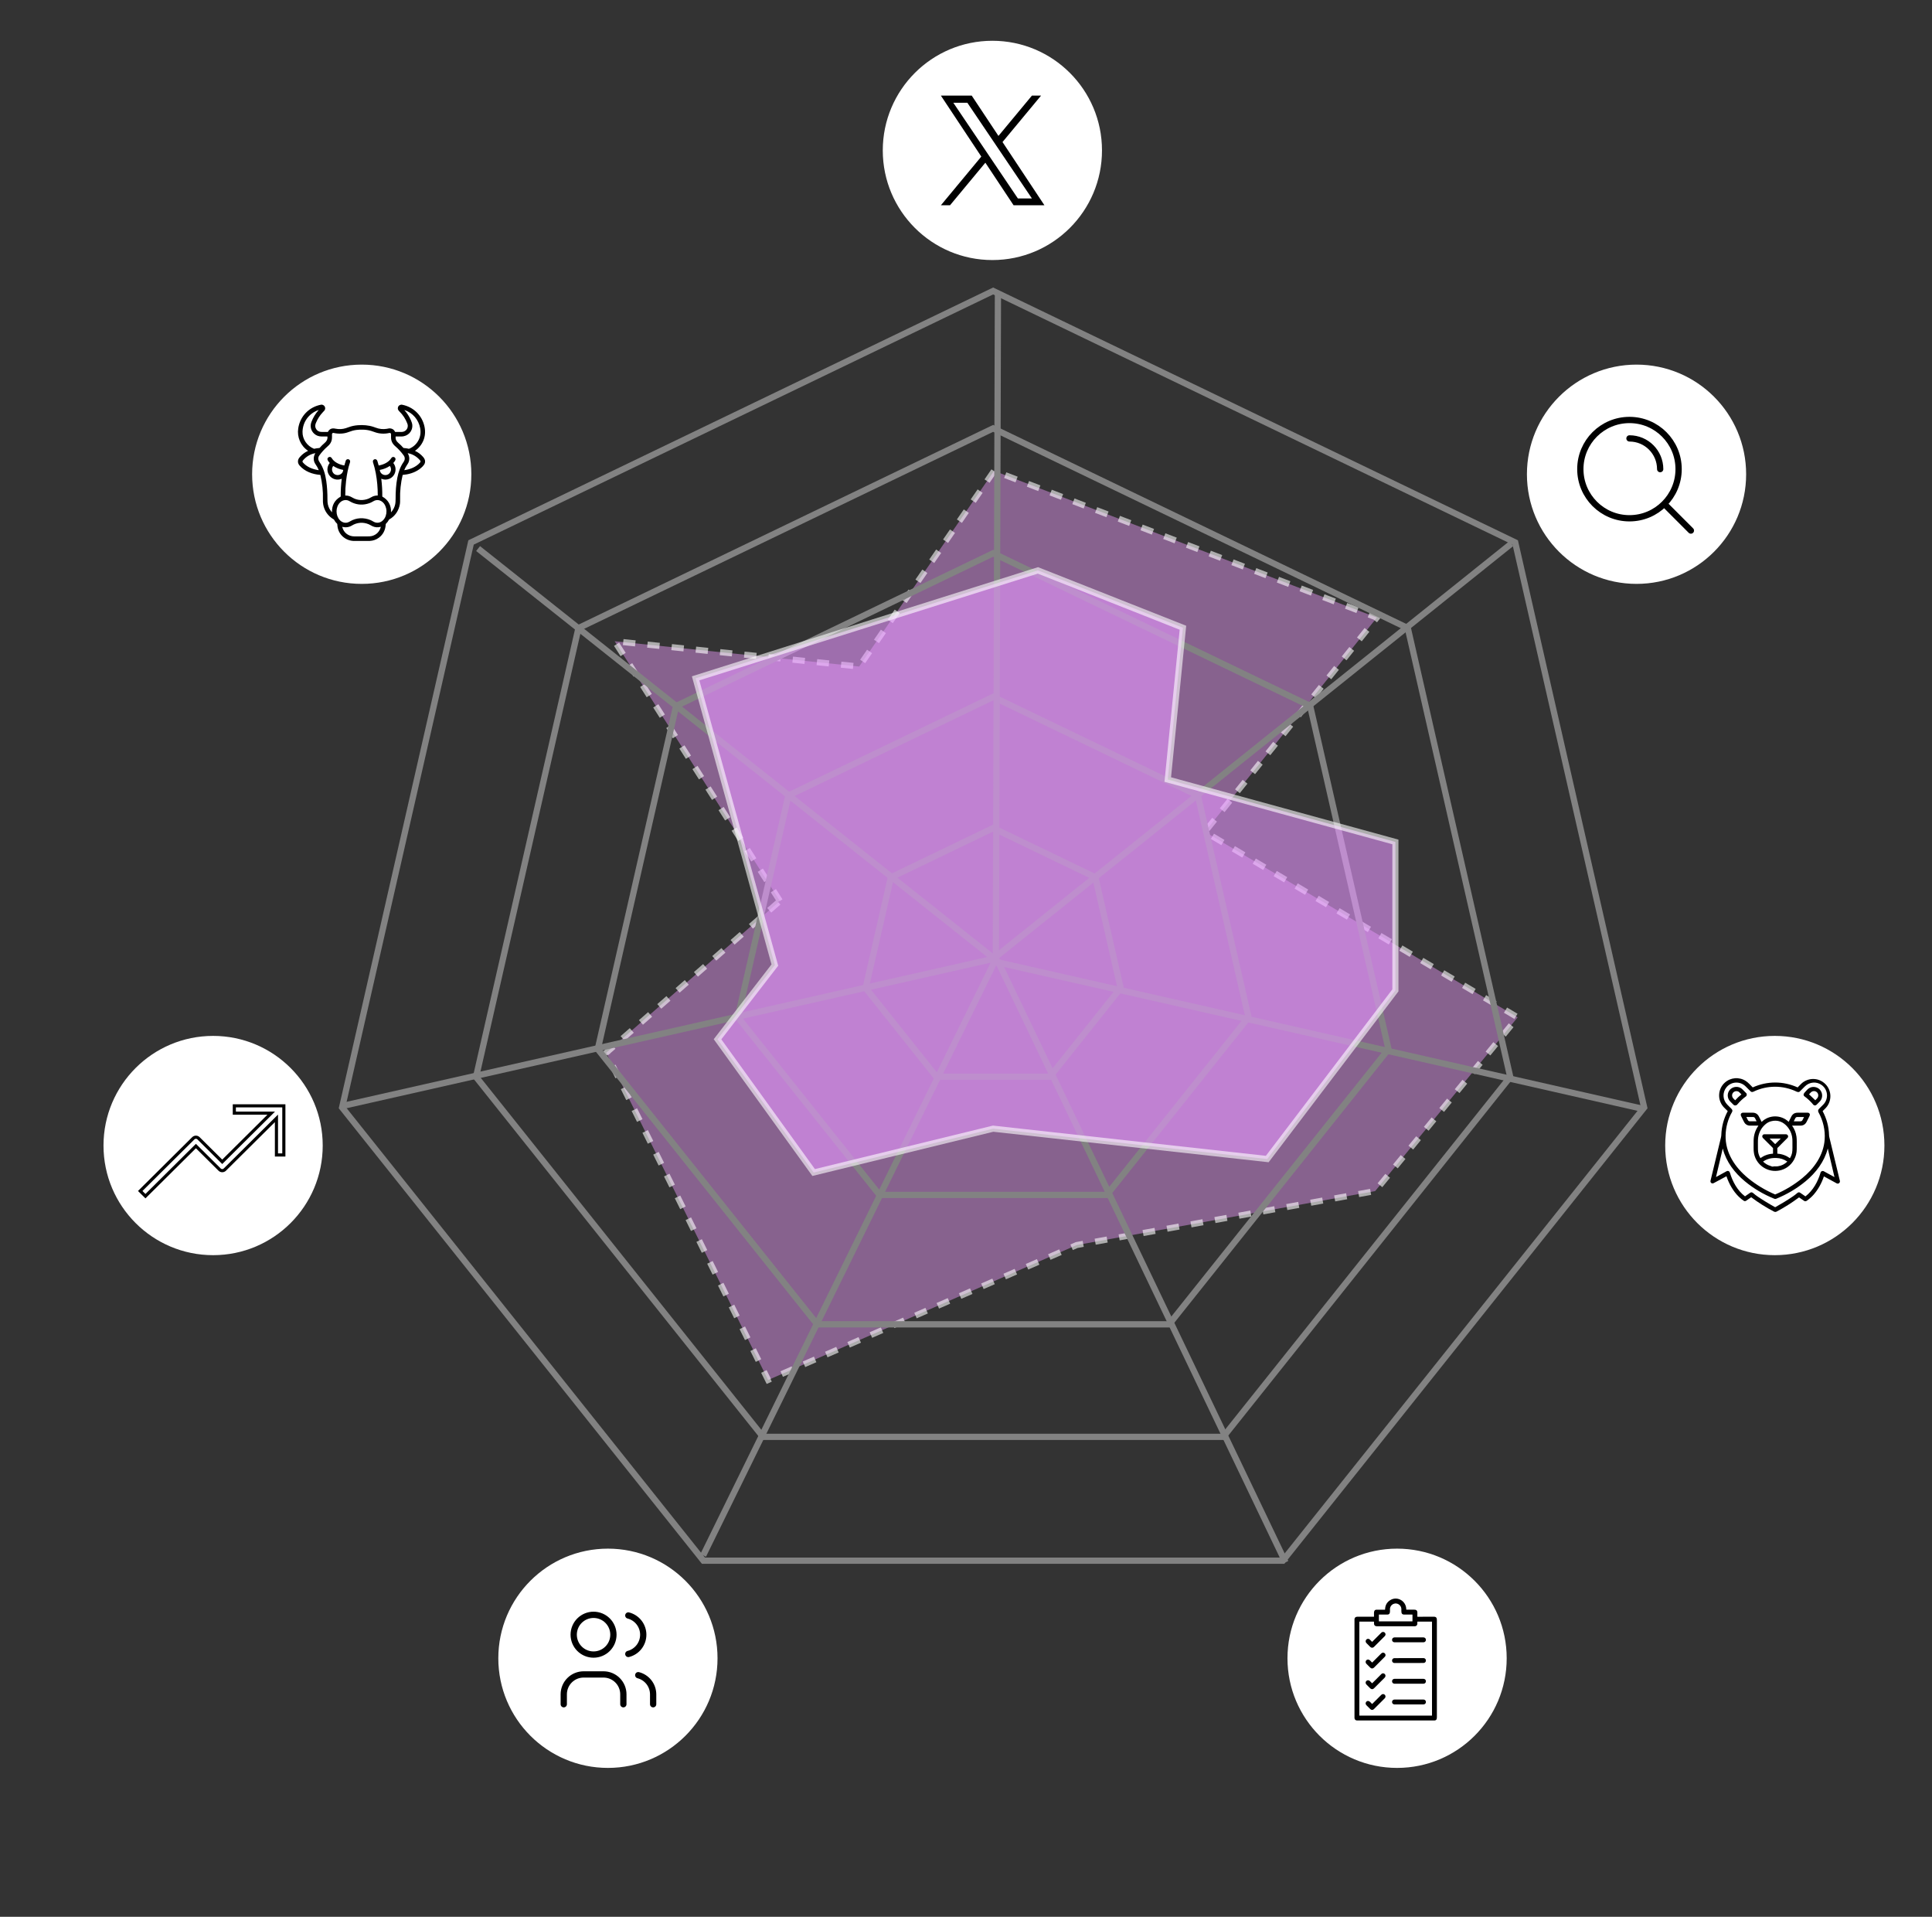 <svg width="616" height="611" viewBox="0 0 616 611" fill="none" xmlns="http://www.w3.org/2000/svg">
<rect x="0" y="0" width="616" height="611" fill="#333333" stroke="none"/>
<path opacity="0.6" d="M248.67 287.198L195.981 204.401L273.939 212.466L316.951 150.099L438.996 196.874L384.156 265.155L483.883 324.295L438.458 379.673L343.295 396.877L244.907 439.889L193.293 335.586L248.67 287.198Z" fill="#C083CB" stroke="white" stroke-width="1.942" stroke-dasharray="3.88 3.88"/>
<path d="M150.192 172.912L316.652 92.749L483.112 172.912L524.224 353.036L409.03 497.484H224.273L109.08 353.036L150.192 172.912Z" stroke="#828282" stroke-width="1.991"/>
<path d="M184.435 200.219L316.652 136.547L448.869 200.219L481.524 343.29L390.027 458.023H243.277L151.78 343.29L184.435 200.219Z" stroke="#828282" stroke-width="1.991"/>
<path d="M215.565 225.045L316.652 176.364L417.739 225.045L442.705 334.43L372.751 422.15H260.553L190.598 334.43L215.565 225.045Z" stroke="#828282" stroke-width="1.991"/>
<path d="M251.364 253.594L316.652 222.153L381.939 253.594L398.064 324.241L352.883 380.895H280.42L235.24 324.241L251.364 253.594Z" stroke="#828282" stroke-width="1.991"/>
<path d="M284.052 279.661L316.653 263.961L349.254 279.661L357.305 314.938L334.745 343.228H298.56L276 314.938L284.052 279.661Z" stroke="#828282" stroke-width="1.991"/>
<path d="M109.605 352.444L316.653 305.659L481.892 173.268" stroke="#828282" stroke-width="1.991"/>
<path d="M409.863 498.018L318.235 306.546L152.432 174.861" stroke="#828282" stroke-width="1.991"/>
<path d="M318.183 93.466L317.517 305.732L224.204 495.796" stroke="#828282" stroke-width="1.991"/>
<path d="M317.646 306.654L523.698 353.439" stroke="#828282" stroke-width="1.991"/>
<circle cx="316.412" cy="47.947" r="34.947" fill="white"/>
<path d="M300.057 30.478H309.824L318.333 43.308C318.342 43.322 318.352 43.322 318.363 43.309L329.018 30.478H331.929L319.66 45.255C319.654 45.262 319.65 45.271 319.65 45.28C319.649 45.29 319.652 45.299 319.657 45.307L333.006 65.433H323.173L314.187 51.885C314.185 51.882 314.183 51.88 314.18 51.879C314.177 51.877 314.174 51.876 314.171 51.876C314.168 51.876 314.165 51.876 314.162 51.877C314.159 51.879 314.157 51.881 314.155 51.883L302.904 65.433H299.992L312.862 49.934C312.867 49.928 312.87 49.92 312.871 49.911C312.871 49.903 312.868 49.894 312.864 49.887C308.581 43.429 304.297 36.97 300.013 30.51C300.006 30.501 300.021 30.49 300.057 30.478ZM308.432 32.757C308.43 32.755 308.428 32.752 308.425 32.751C308.422 32.749 308.419 32.748 308.415 32.748H303.991C303.987 32.748 303.984 32.749 303.981 32.751C303.978 32.753 303.975 32.756 303.973 32.759C303.972 32.763 303.971 32.766 303.971 32.77C303.971 32.774 303.972 32.777 303.974 32.781L324.54 63.257C324.541 63.26 324.544 63.262 324.547 63.264C324.55 63.265 324.553 63.266 324.556 63.266H328.981C328.985 63.266 328.988 63.265 328.991 63.263C328.994 63.261 328.997 63.258 328.999 63.255C329 63.252 329.001 63.248 329.001 63.244C329.001 63.241 329 63.237 328.998 63.234L308.432 32.757Z" fill="black"/>
<circle cx="115.334" cy="151.174" r="34.947" fill="white"/>
<path d="M102.383 129H102.692C103.108 129.093 103.398 129.308 103.562 129.647C103.755 130.044 103.718 130.557 103.413 130.887C103.238 131.077 103.062 131.265 102.885 131.453C101.974 132.421 101.254 133.542 100.727 134.818C100.506 135.35 100.421 135.848 100.621 136.387C100.837 136.969 101.233 137.365 101.808 137.574C102.073 137.669 102.512 137.708 103.126 137.692C103.586 137.679 104.039 137.68 104.486 137.694C104.52 137.695 104.546 137.68 104.561 137.65C104.917 136.951 105.452 136.587 106.167 136.558C106.369 136.55 106.695 136.589 107.143 136.675C108.168 136.872 109.197 136.812 110.231 136.495C110.541 136.4 110.852 136.294 111.162 136.177C112.078 135.831 113.068 135.62 114.133 135.545C115.8 135.426 117.503 135.544 119.105 136.079C119.344 136.159 119.582 136.244 119.821 136.334C120.955 136.764 122.147 136.892 123.347 136.691C123.694 136.633 124.059 136.524 124.408 136.556C125.125 136.621 125.644 136.985 125.964 137.646C125.97 137.659 125.98 137.67 125.992 137.677C126.004 137.685 126.018 137.689 126.033 137.689C126.666 137.685 127.316 137.685 127.983 137.689C128.974 137.694 129.823 137.064 129.99 136.075C130.049 135.729 130.022 135.405 129.909 135.103C129.34 133.583 128.475 132.254 127.315 131.116C127.034 130.84 126.809 130.492 126.841 130.103C126.891 129.496 127.232 129.129 127.865 129H128.139C131.829 129.683 134.635 132.449 135.368 136.101C135.968 139.093 134.843 141.904 132.354 143.682C132.32 143.706 132.322 143.726 132.36 143.743C133.326 144.179 134.148 144.812 134.88 145.632C135.394 146.207 135.662 146.805 135.471 147.559C135.385 147.898 135.165 148.254 134.812 148.624C133.477 150.024 131.678 150.848 129.694 151.214C129.236 151.299 128.816 151.354 128.435 151.381C128.402 151.383 128.381 151.4 128.374 151.432C127.785 153.942 127.493 156.565 127.569 159.15C127.587 159.764 127.565 160.268 127.504 160.66C127.174 162.737 125.968 164.562 124.097 165.583C124.07 165.597 124.048 165.62 124.034 165.647C123.786 166.131 123.46 166.567 123.056 166.954C123.014 166.994 122.99 167.048 122.988 167.105C122.916 168.866 122.179 170.4 120.771 171.424C119.938 172.032 118.977 172.366 117.889 172.428H112.629C110.02 172.268 107.863 170.321 107.594 167.675C107.572 167.457 107.551 167.25 107.533 167.053C107.529 167.019 107.515 166.99 107.49 166.966C107.071 166.564 106.74 166.124 106.498 165.647C106.484 165.619 106.463 165.597 106.436 165.582C104.628 164.563 103.388 162.83 103.049 160.793C102.97 160.316 102.941 159.771 102.961 159.158C103.045 156.579 102.743 153.946 102.158 151.442C102.154 151.423 102.144 151.406 102.129 151.394C102.114 151.382 102.096 151.374 102.077 151.373C99.627 151.192 97.119 150.263 95.512 148.39C95.065 147.87 94.911 147.299 95.049 146.677C95.124 146.336 95.349 145.961 95.724 145.552C96.459 144.75 97.275 144.147 98.174 143.744C98.221 143.723 98.222 143.698 98.18 143.67C95.833 142.086 94.668 139.31 95.09 136.538C95.681 132.669 98.54 129.717 102.383 129ZM101.544 130.707C98.537 131.763 96.54 134.42 96.455 137.623C96.392 140.004 97.906 142.162 100.092 143.045C100.119 143.056 100.147 143.058 100.176 143.052C100.708 142.933 101.26 142.851 101.833 142.804C101.869 142.801 101.903 142.784 101.927 142.757C102.4 142.208 102.916 141.698 103.474 141.229C104.146 140.663 104.475 140.079 104.404 139.18C104.401 139.148 104.383 139.132 104.351 139.133C103.759 139.137 103.149 139.137 102.522 139.133C101.611 139.127 100.837 138.839 100.198 138.269C99.134 137.319 98.785 135.868 99.282 134.537C99.812 133.118 100.575 131.854 101.57 130.746C101.611 130.7 101.602 130.687 101.544 130.707ZM131.46 135.472C131.615 137.53 130.01 139.135 127.97 139.135C127.353 139.135 126.756 139.134 126.18 139.133C126.149 139.133 126.131 139.149 126.129 139.181C126.055 140.016 126.358 140.638 126.995 141.173C127.599 141.679 128.132 142.205 128.594 142.75C128.622 142.782 128.661 142.802 128.704 142.805C129.261 142.849 129.811 142.931 130.354 143.052C130.387 143.06 130.421 143.057 130.453 143.044C131.698 142.523 132.648 141.698 133.303 140.569C134.013 139.343 134.235 137.991 133.97 136.513C133.484 133.805 131.611 131.601 128.996 130.718C128.93 130.695 128.921 130.71 128.968 130.762C129.768 131.645 130.441 132.687 130.985 133.888C131.27 134.515 131.428 135.043 131.46 135.472ZM121.599 152.616C121.596 152.615 121.592 152.615 121.588 152.615C121.584 152.616 121.58 152.617 121.577 152.62C121.574 152.622 121.572 152.625 121.57 152.628C121.569 152.632 121.568 152.636 121.569 152.639C121.803 154.534 121.911 156.401 121.89 158.241C121.89 158.277 121.905 158.303 121.935 158.32C123.805 159.354 124.76 161.112 124.671 163.263C124.67 163.299 124.682 163.304 124.705 163.277C125.39 162.506 125.829 161.639 126.021 160.676C126.098 160.29 126.135 159.755 126.132 159.073C126.124 156.798 126.265 154.415 126.688 152.27C127.039 150.498 127.616 148.764 128.661 147.286C129.119 146.637 129.211 145.864 128.731 145.199C127.919 144.076 127.016 143.089 126.02 142.237C125.18 141.519 124.695 140.626 124.678 139.494C124.673 139.142 124.673 138.791 124.679 138.44C124.682 138.257 124.598 138.084 124.419 138.021C124.34 137.992 124.217 137.996 124.051 138.032C122.525 138.365 120.908 138.287 119.45 137.738C119.059 137.591 118.684 137.464 118.327 137.357C117.485 137.107 116.599 136.974 115.669 136.958C114.894 136.945 114.224 136.975 113.656 137.049C112.802 137.158 111.984 137.391 111.185 137.703C109.668 138.297 107.99 138.373 106.369 138.008C106.057 137.937 105.838 138.156 105.849 138.474C105.869 139.07 105.859 139.553 105.819 139.923C105.76 140.469 105.56 140.988 105.218 141.48C105.04 141.737 104.739 142.049 104.316 142.415C103.402 143.208 102.559 144.143 101.788 145.221C101.495 145.63 101.412 146.091 101.54 146.604C101.593 146.814 101.713 147.055 101.9 147.327C103.134 149.118 103.711 151.164 104.03 153.344C104.302 155.199 104.411 157.206 104.4 159.177C104.396 159.825 104.44 160.357 104.533 160.775C104.737 161.71 105.168 162.543 105.824 163.273C105.85 163.302 105.863 163.297 105.861 163.258C105.763 161.102 106.733 159.363 108.591 158.316C108.619 158.3 108.633 158.277 108.633 158.244C108.617 156.367 108.724 154.506 108.955 152.661C108.96 152.622 108.944 152.61 108.908 152.625C107.519 153.208 105.941 152.776 105.052 151.592C104.148 150.39 104.191 148.802 105.104 147.618C105.125 147.591 105.124 147.566 105.101 147.542C104.854 147.283 104.648 146.999 104.484 146.688C104.06 145.881 105.279 145.198 105.759 146.016C106.54 147.344 108.215 148.109 109.738 148.372C109.774 148.378 109.796 148.364 109.804 148.329C109.939 147.802 110.086 147.31 110.244 146.851C110.477 146.178 111.461 146.234 111.62 146.924C111.657 147.084 111.637 147.28 111.558 147.511C111.017 149.101 110.609 151.053 110.336 153.365C110.154 154.905 110.07 156.428 110.083 157.933C110.083 157.947 110.091 157.954 110.105 157.953C110.945 157.938 111.65 158.184 112.386 158.627C113.957 159.571 115.913 159.618 117.575 158.916C118 158.736 118.381 158.459 118.8 158.275C119.301 158.054 119.834 157.948 120.399 157.957C120.428 157.957 120.442 157.943 120.442 157.914C120.451 155.511 120.243 153.155 119.816 150.847C119.601 149.681 119.308 148.533 118.937 147.403C118.601 146.378 120.004 145.938 120.318 146.937C120.468 147.415 120.605 147.887 120.73 148.353C120.732 148.362 120.738 148.368 120.745 148.373C120.752 148.377 120.761 148.379 120.769 148.377C122.354 148.096 123.955 147.352 124.788 145.988C125.004 145.636 125.509 145.539 125.823 145.798C126.486 146.344 125.862 147.057 125.423 147.555C125.403 147.578 125.403 147.601 125.421 147.625C126.742 149.308 126.11 151.809 124.135 152.627C123.3 152.973 122.455 152.969 121.599 152.616ZM96.565 147.395C97.794 148.842 99.667 149.599 101.581 149.869C101.622 149.875 101.634 149.859 101.618 149.821C101.346 149.165 101.007 148.555 100.6 147.982C99.847 146.921 99.867 145.587 100.527 144.487C100.529 144.484 100.53 144.48 100.53 144.476C100.53 144.472 100.529 144.468 100.527 144.464C100.524 144.461 100.521 144.458 100.518 144.457C100.514 144.455 100.51 144.455 100.506 144.456C98.961 144.758 97.682 145.499 96.668 146.68C96.465 146.917 96.347 147.137 96.565 147.395ZM129.744 148.262C129.405 148.75 129.153 149.276 128.902 149.834C128.9 149.839 128.9 149.843 128.9 149.848C128.901 149.852 128.902 149.857 128.905 149.86C128.908 149.864 128.912 149.867 128.916 149.868C128.92 149.87 128.925 149.871 128.929 149.87C130.843 149.61 132.704 148.85 133.952 147.411C134.135 147.2 134.108 146.957 133.931 146.751C132.865 145.508 131.563 144.745 130.027 144.462C129.998 144.456 129.99 144.466 130.006 144.492C130.563 145.442 130.646 146.41 130.254 147.397C130.175 147.597 130.004 147.886 129.744 148.262ZM106.272 148.543C106.263 148.538 106.252 148.535 106.241 148.538C106.23 148.54 106.221 148.546 106.215 148.555C105.801 149.168 105.743 149.795 106.042 150.436C106.526 151.473 107.872 151.746 108.757 151.067C109.153 150.763 109.379 150.353 109.433 149.839C109.437 149.808 109.424 149.79 109.394 149.784C108.273 149.586 107.233 149.173 106.272 148.543ZM124.239 148.554C123.314 149.173 122.233 149.59 121.134 149.785C121.103 149.791 121.089 149.809 121.093 149.841C121.185 150.643 121.759 151.262 122.542 151.404C124.147 151.694 125.266 149.895 124.323 148.571C124.313 148.557 124.3 148.548 124.284 148.545C124.268 148.542 124.252 148.546 124.239 148.554ZM118.165 165.795C118.693 166.015 119.153 166.39 119.691 166.543C121.206 166.976 122.531 165.831 122.986 164.454C123.343 163.373 123.304 162.315 122.868 161.28C122.356 160.063 121.14 159.144 119.779 159.467C119.52 159.529 119.208 159.67 118.842 159.891C118.501 160.095 118.147 160.263 117.78 160.394C115.856 161.075 113.979 160.989 112.149 160.136C111.811 159.978 111.451 159.734 111.152 159.602C110.162 159.166 109.088 159.466 108.349 160.242C106.947 161.715 106.966 164.325 108.342 165.787C108.969 166.453 109.905 166.809 110.791 166.557C111.059 166.481 111.332 166.359 111.61 166.192C113.607 164.993 116.01 164.895 118.165 165.795ZM117.575 167.121C115.797 166.367 113.864 166.498 112.185 167.525C111.273 168.083 110.171 168.223 109.163 167.93C109.131 167.921 109.119 167.932 109.126 167.965C109.546 169.815 111.143 171 113.028 170.984C114.202 170.975 115.49 170.977 116.891 170.988C117.627 170.995 118.156 170.961 118.479 170.888C119.965 170.549 121.046 169.457 121.408 167.977C121.419 167.938 121.404 167.924 121.364 167.935C120.478 168.181 119.619 168.12 118.787 167.752C118.376 167.569 118.004 167.302 117.575 167.121Z" fill="black"/>
<circle cx="521.792" cy="151.174" r="34.947" fill="white"/>
<circle cx="565.88" cy="365.156" r="34.947" fill="white"/>
<circle cx="445.447" cy="528.6" r="34.947" fill="white"/>
<path d="M451.991 515.363C453.594 515.357 455.351 515.356 457.262 515.36C457.612 515.361 457.86 515.481 458.005 515.722C458.092 515.866 458.135 516.116 458.135 516.473C458.135 526.76 458.135 537.046 458.135 547.332C458.135 547.663 458.101 547.897 458.034 548.034C457.906 548.294 457.673 548.424 457.336 548.424C449.195 548.427 440.97 548.427 432.659 548.426C432.212 548.426 431.865 548.072 431.865 547.625C431.864 537.572 431.865 527.088 431.866 516.173C431.866 515.646 432.249 515.359 432.74 515.359C434.499 515.36 436.262 515.36 438.029 515.358C438.067 515.358 438.087 515.338 438.088 515.3C438.097 514.932 438.095 514.554 438.082 514.167C438.064 513.573 438.284 513.115 438.925 513.115C439.839 513.115 440.714 513.116 441.551 513.118C441.597 513.119 441.62 513.096 441.621 513.049C441.642 511.903 442.054 511.004 442.857 510.352C445.143 508.494 448.374 510.156 448.377 513.04C448.377 513.087 448.4 513.111 448.447 513.111C449.171 513.126 449.894 513.125 450.618 513.109C450.939 513.101 451.178 513.115 451.335 513.151C451.756 513.247 451.925 513.638 451.916 514.047C451.906 514.49 451.904 514.902 451.91 515.285C451.912 515.337 451.939 515.363 451.991 515.363ZM443.175 513.059C443.19 513.663 443.313 514.655 442.391 514.663C441.545 514.67 440.652 514.671 439.712 514.665C439.668 514.665 439.646 514.687 439.646 514.73V516.77C439.646 516.812 439.667 516.833 439.709 516.833L450.291 516.831C450.333 516.831 450.354 516.811 450.354 516.77V514.731C450.354 514.689 450.333 514.668 450.29 514.668C449.469 514.668 448.596 514.668 447.67 514.669C446.562 514.67 446.86 513.478 446.813 512.808C446.726 511.625 445.484 510.796 444.343 511.255C443.584 511.559 443.156 512.247 443.175 513.059ZM451.45 518.318C451.363 518.364 451.281 518.387 451.202 518.387C447.105 518.387 443.008 518.387 438.911 518.387C438.416 518.387 438.077 518.028 438.089 517.539C438.093 517.345 438.092 517.154 438.088 516.966C438.087 516.952 438.082 516.939 438.072 516.929C438.062 516.92 438.048 516.914 438.034 516.914H433.486C433.442 516.914 433.419 516.936 433.419 516.981V546.843C433.419 546.85 433.422 546.857 433.427 546.861C433.432 546.866 433.439 546.869 433.447 546.869H456.554C456.561 546.869 456.568 546.866 456.573 546.861C456.578 546.857 456.581 546.85 456.581 546.843V516.966C456.581 516.952 456.575 516.939 456.566 516.929C456.556 516.92 456.543 516.914 456.529 516.914H451.973C451.932 516.914 451.911 516.935 451.91 516.975C451.9 517.508 452.021 518.016 451.45 518.318Z" fill="black"/>
<path d="M437.433 523.317C437.469 523.354 437.506 523.354 437.543 523.317C438.433 522.431 439.401 521.463 440.45 520.412C440.557 520.305 440.686 520.239 440.837 520.214C441.586 520.086 442.083 520.973 441.522 521.534C440.402 522.657 439.252 523.807 438.074 524.984C437.698 525.36 437.214 525.31 436.861 524.947C436.489 524.565 436.108 524.184 435.72 523.804C434.888 522.987 435.998 521.888 436.767 522.651C436.994 522.876 437.216 523.098 437.433 523.317Z" fill="black"/>
<path d="M453.878 521.948H444.604C444.182 521.948 443.84 522.291 443.84 522.713V522.738C443.84 523.16 444.182 523.502 444.604 523.502H453.878C454.3 523.502 454.642 523.16 454.642 522.738V522.713C454.642 522.291 454.3 521.948 453.878 521.948Z" fill="black"/>
<path d="M437.523 529.945C438.389 529.079 439.345 528.121 440.393 527.07C441.172 526.287 442.245 527.399 441.54 528.114C441.101 528.559 439.951 529.712 438.09 531.574C437.726 531.937 437.239 531.942 436.89 531.58C436.525 531.201 436.14 530.817 435.737 530.431C435.599 530.298 435.507 530.158 435.462 530.013C435.274 529.409 435.838 528.829 436.447 529.054C436.81 529.188 437.173 529.675 437.466 529.946C437.473 529.953 437.484 529.957 437.495 529.957C437.505 529.957 437.516 529.952 437.523 529.945Z" fill="black"/>
<path d="M453.874 528.539L444.605 528.555C444.183 528.556 443.841 528.899 443.842 529.321L443.842 529.348C443.843 529.771 444.186 530.112 444.608 530.112L453.877 530.095C454.299 530.095 454.641 529.752 454.64 529.329L454.64 529.302C454.639 528.88 454.296 528.538 453.874 528.539Z" fill="black"/>
<path d="M437.554 536.519C438.534 535.536 439.492 534.577 440.427 533.642C441.166 532.901 442.283 533.99 441.471 534.8C440.31 535.959 439.174 537.094 438.064 538.205C437.71 538.56 437.213 538.52 436.876 538.174C436.484 537.769 436.093 537.376 435.704 536.995C434.888 536.199 435.994 535.072 436.816 535.903C437.025 536.115 437.227 536.32 437.424 536.519C437.467 536.562 437.51 536.562 437.554 536.519Z" fill="black"/>
<path d="M453.878 535.153H444.604C444.182 535.153 443.84 535.496 443.84 535.918V535.943C443.84 536.365 444.182 536.708 444.604 536.708H453.878C454.3 536.708 454.642 536.365 454.642 535.943V535.918C454.642 535.496 454.3 535.153 453.878 535.153Z" fill="black"/>
<path d="M437.548 543.124C438.449 542.224 439.404 541.269 440.414 540.259C441.17 539.504 442.273 540.598 441.492 541.382C440.354 542.522 439.209 543.666 438.058 544.812C437.733 545.136 437.246 545.142 436.929 544.82C436.541 544.427 436.122 544.01 435.672 543.567C435.042 542.947 435.706 541.938 436.488 542.281C436.825 542.43 437.16 542.867 437.427 543.125C437.468 543.164 437.508 543.164 437.548 543.124Z" fill="black"/>
<path d="M453.879 541.754H444.603C444.182 541.754 443.84 542.096 443.84 542.518V542.545C443.84 542.967 444.182 543.309 444.603 543.309H453.879C454.301 543.309 454.642 542.967 454.642 542.545V542.518C454.642 542.096 454.301 541.754 453.879 541.754Z" fill="black"/>
<circle cx="193.83" cy="528.6" r="34.947" fill="white"/>
<g clip-path="url(#clip0_1120_406)">
<path d="M182.917 521.083C182.917 522.763 183.584 524.374 184.771 525.562C185.959 526.749 187.57 527.417 189.25 527.417C190.93 527.417 192.54 526.749 193.728 525.562C194.916 524.374 195.583 522.763 195.583 521.083C195.583 519.404 194.916 517.793 193.728 516.605C192.54 515.417 190.93 514.75 189.25 514.75C187.57 514.75 185.959 515.417 184.771 516.605C183.584 517.793 182.917 519.404 182.917 521.083Z" stroke="black" stroke-width="2" stroke-linecap="round" stroke-linejoin="round"/>
<path d="M179.75 543.25V540.083C179.75 538.404 180.417 536.793 181.605 535.605C182.793 534.417 184.404 533.75 186.083 533.75H192.417C194.096 533.75 195.707 534.417 196.895 535.605C198.083 536.793 198.75 538.404 198.75 540.083V543.25" stroke="black" stroke-width="2" stroke-linecap="round" stroke-linejoin="round"/>
<path d="M200.333 514.956C201.696 515.305 202.903 516.097 203.766 517.208C204.628 518.319 205.096 519.685 205.096 521.091C205.096 522.497 204.628 523.864 203.766 524.975C202.903 526.086 201.696 526.878 200.333 527.227" stroke="black" stroke-width="2" stroke-linecap="round" stroke-linejoin="round"/>
<path d="M208.25 543.25V540.083C208.242 538.686 207.772 537.33 206.913 536.227C206.053 535.124 204.853 534.337 203.5 533.988" stroke="black" stroke-width="2" stroke-linecap="round" stroke-linejoin="round"/>
</g>
<path opacity="0.6" d="M330.931 181.82L221.789 216.229L247.058 307.628L228.778 331.285L259.424 373.758L316.654 359.78L404.05 369.457L444.911 315.693V268.38L372.329 248.488L377.168 200.1L330.931 181.82Z" fill="#E697FF" stroke="white" stroke-width="1.942"/>
<circle cx="67.947" cy="365.156" r="34.947" fill="white"/>
<g clip-path="url(#clip1_1120_406)">
<path d="M85.269 354.833H74.714V352.5H90.5V368.167H88.143V357.69V356.489L87.291 357.335L71.692 372.824L71.691 372.824C71.582 372.932 71.452 373.018 71.309 373.077C71.166 373.136 71.012 373.167 70.857 373.167C70.702 373.167 70.548 373.136 70.405 373.077C70.262 373.018 70.132 372.932 70.023 372.824L70.023 372.824L62.817 365.669L62.464 365.319L62.112 365.669L46.374 381.295L44.71 379.643L61.63 362.843L61.63 362.843C61.739 362.734 61.869 362.648 62.012 362.589C62.156 362.53 62.309 362.5 62.464 362.5C62.62 362.5 62.773 362.53 62.916 362.589C63.059 362.648 63.189 362.734 63.299 362.843L63.299 362.843L70.505 369.998L70.857 370.348L71.209 369.998L85.621 355.688L86.482 354.833H85.269Z" stroke="black"/>
</g>
<path d="M581.516 375.041C580.79 377.202 579.675 379.193 578.259 380.809C577.661 381.491 576.946 382.131 576.115 382.73C575.843 382.926 575.525 382.996 575.235 382.798C574.703 382.433 574.176 382.07 573.653 381.708C573.625 381.688 573.597 381.689 573.569 381.709C571.291 383.416 568.916 384.918 566.444 386.215C566.172 386.358 565.89 386.353 565.596 386.202C563.083 384.898 560.681 383.385 558.389 381.661C558.367 381.644 558.345 381.644 558.322 381.659C557.789 382.03 557.272 382.387 556.773 382.73C556.509 382.911 556.255 382.927 556.011 382.778C555.498 382.465 554.94 382.009 554.338 381.412C552.575 379.667 551.286 377.366 550.48 374.991C550.478 374.986 550.475 374.981 550.471 374.977C550.467 374.973 550.463 374.97 550.457 374.968C550.452 374.966 550.447 374.965 550.441 374.965C550.436 374.965 550.43 374.967 550.426 374.97C549.047 375.71 547.705 376.431 546.401 377.132C545.841 377.433 545.234 376.991 545.388 376.354C546.505 371.717 547.617 367.107 548.724 362.522C548.782 362.282 548.815 362.03 548.825 361.768C548.917 359.098 549.593 356.583 550.853 354.223C550.859 354.211 550.861 354.198 550.859 354.185C550.858 354.172 550.852 354.16 550.842 354.151C550.331 353.639 549.754 353.147 549.321 352.604C547.524 350.359 547.787 347.045 549.926 345.117C551.797 343.431 554.528 343.212 556.642 344.586C557.427 345.095 558.144 345.934 558.821 346.607C558.836 346.621 558.853 346.624 558.872 346.615C563.452 344.555 568.555 344.553 573.129 346.616C573.137 346.62 573.147 346.621 573.156 346.619C573.165 346.618 573.174 346.613 573.18 346.607C573.443 346.345 573.715 346.069 573.997 345.778C574.348 345.416 574.634 345.157 574.855 345C577.089 343.412 580.023 343.624 581.966 345.526C583.901 347.416 584.142 350.474 582.548 352.673C582.158 353.212 581.621 353.67 581.153 354.156C581.135 354.174 581.133 354.194 581.144 354.216C582.41 356.593 583.088 359.119 583.176 361.795C583.184 362.044 583.218 362.288 583.276 362.528C584.402 367.186 585.519 371.813 586.626 376.412C586.767 376.996 586.154 377.509 585.603 377.207C584.177 376.428 582.838 375.697 581.585 375.013C581.551 374.995 581.528 375.004 581.516 375.041ZM552.25 354.467C550.947 356.697 550.259 359.279 550.191 361.868C550.044 367.438 553.186 372.132 557.393 375.576C559.945 377.665 562.801 379.386 565.961 380.741C565.972 380.746 565.984 380.748 565.995 380.748C566.007 380.748 566.018 380.746 566.029 380.741C569.163 379.414 572.031 377.685 574.633 375.555C578.416 372.457 581.415 368.254 581.775 363.269C581.993 360.246 581.285 357.202 579.823 354.587C579.76 354.472 579.72 354.353 579.705 354.229C579.687 354.075 579.695 353.946 579.731 353.841C579.784 353.687 579.893 353.531 580.057 353.374C580.499 352.949 580.934 352.515 581.361 352.072C583.078 350.287 582.871 347.431 580.901 345.924C579.25 344.661 576.943 344.834 575.461 346.314C574.936 346.838 574.382 347.391 573.8 347.974C573.564 348.211 573.061 348.087 572.813 347.97C568.47 345.89 563.446 345.89 559.093 347.977C558.785 348.125 558.43 348.161 558.167 347.896C557.608 347.33 557.07 346.793 556.552 346.284C554.818 344.578 551.996 344.703 550.451 346.609C549.119 348.255 549.234 350.612 550.746 352.137C551.167 352.561 551.607 353.001 552.068 353.459C552.156 353.545 552.202 353.645 552.275 353.743C552.416 353.931 552.352 354.294 552.25 354.467ZM549.252 366.233L547.146 375.124C547.134 375.176 547.152 375.19 547.199 375.164C548.135 374.655 549.223 374.057 550.464 373.37C550.978 373.086 551.431 373.332 551.589 373.871C552.41 376.666 554.004 379.561 556.352 381.33C556.36 381.336 556.369 381.339 556.379 381.339C556.389 381.339 556.398 381.336 556.406 381.331C556.953 380.948 557.502 380.569 558.053 380.193C558.388 379.964 558.72 380.082 559.011 380.337C559.441 380.714 559.885 381.059 560.343 381.37C562.107 382.569 563.98 383.713 565.963 384.803C565.989 384.817 566.015 384.817 566.041 384.803C568.012 383.712 569.859 382.583 571.583 381.415C572.119 381.052 572.603 380.682 573.035 380.305C573.3 380.073 573.628 379.978 573.93 380.183C574.483 380.556 575.044 380.942 575.614 381.343C575.624 381.349 575.635 381.353 575.646 381.352C575.658 381.352 575.669 381.348 575.678 381.341C578.061 379.511 579.635 376.65 580.475 373.762C580.597 373.342 581.104 373.143 581.48 373.347C582.712 374.013 583.837 374.628 584.857 375.19C584.861 375.192 584.866 375.193 584.871 375.192C584.875 375.192 584.88 375.19 584.884 375.187C584.888 375.184 584.891 375.18 584.892 375.176C584.894 375.171 584.895 375.166 584.893 375.161L582.786 366.162C582.774 366.112 582.762 366.112 582.749 366.162C581.673 370.299 579.001 373.809 575.744 376.51C572.941 378.833 569.795 380.706 566.306 382.129C566.119 382.205 565.931 382.205 565.74 382.127C562.251 380.716 559.112 378.854 556.323 376.541C553.085 373.858 550.384 370.347 549.327 366.232C549.302 366.131 549.276 366.131 549.252 366.233Z" fill="black"/>
<path d="M551.115 348.067C551.895 346.339 554.234 345.906 555.583 347.261C555.904 347.582 556.311 347.996 556.806 348.502C556.872 348.57 556.913 348.66 556.929 348.771C556.965 349.029 556.885 349.342 556.656 349.507C555.669 350.217 554.761 351.068 553.987 351.991C553.836 352.171 553.697 352.281 553.57 352.321C553.37 352.384 553.197 352.397 553.052 352.359C552.911 352.323 552.776 352.236 552.647 352.098C552.184 351.606 551.583 351.125 551.251 350.567C550.808 349.818 550.756 348.863 551.115 348.067ZM554.511 348.135C554.093 347.749 553.433 347.721 552.962 347.985C552.161 348.434 552.028 349.483 552.652 350.141C552.833 350.332 553.02 350.519 553.213 350.703C553.218 350.707 553.224 350.71 553.23 350.713C553.236 350.715 553.242 350.716 553.249 350.716C553.255 350.715 553.262 350.714 553.267 350.711C553.273 350.708 553.279 350.704 553.283 350.699C553.868 350.042 554.51 349.434 555.209 348.875C555.213 348.871 555.217 348.867 555.219 348.862C555.222 348.858 555.223 348.852 555.223 348.847C555.224 348.842 555.223 348.836 555.221 348.831C555.219 348.826 555.216 348.822 555.212 348.818C554.979 348.578 554.745 348.35 554.511 348.135Z" fill="black"/>
<path d="M578.995 346.589C580.997 347.139 581.636 349.706 580.174 351.167C579.878 351.462 579.577 351.766 579.27 352.078C579.021 352.333 578.769 352.451 578.423 352.329C578.32 352.292 578.231 352.228 578.154 352.134C577.315 351.118 576.376 350.231 575.336 349.473C575.145 349.334 575.018 349.084 575.061 348.864C575.105 348.643 575.248 348.412 575.408 348.243C575.631 348.009 575.843 347.776 576.045 347.544C576.817 346.655 577.836 346.271 578.995 346.589ZM576.809 348.84L578.781 350.712C578.783 350.714 578.786 350.715 578.788 350.716C578.791 350.717 578.793 350.718 578.796 350.718C578.799 350.718 578.802 350.717 578.804 350.716C578.807 350.715 578.809 350.713 578.811 350.711L579.337 350.156C579.596 349.883 579.74 349.522 579.736 349.153C579.733 348.783 579.583 348.435 579.32 348.186L579.304 348.17C579.041 347.92 578.685 347.789 578.316 347.805C577.947 347.821 577.594 347.983 577.335 348.256L576.808 348.811C576.806 348.813 576.805 348.815 576.804 348.818C576.803 348.821 576.803 348.823 576.803 348.826C576.803 348.829 576.803 348.831 576.804 348.834C576.806 348.836 576.807 348.839 576.809 348.84Z" fill="black"/>
<path d="M571.421 358.869C572.153 359.882 572.609 361.035 572.789 362.326C572.853 362.786 572.883 363.335 572.879 363.973C572.875 364.774 572.873 365.569 572.872 366.36C572.867 368.644 571.725 370.773 569.857 372.062C568.378 373.082 566.481 373.464 564.751 373.133C561.94 372.596 559.749 370.43 559.239 367.606C559.154 367.135 559.114 366.571 559.119 365.916C559.125 365.187 559.128 364.433 559.128 363.653C559.129 361.916 559.639 360.278 560.63 358.867C560.656 358.831 560.647 358.812 560.602 358.812C559.706 358.812 558.833 358.812 557.984 358.813C557.4 358.814 556.899 358.615 556.48 358.216C556.287 358.032 556.086 357.717 555.878 357.27C555.674 356.833 555.446 356.376 555.195 355.897C555.065 355.647 555.005 355.451 555.017 355.307C555.048 354.905 555.373 354.683 555.757 354.685C556.815 354.69 557.842 354.69 558.837 354.686C559.437 354.683 559.94 354.872 560.348 355.254C560.564 355.456 560.789 355.807 561.023 356.306C561.23 356.747 561.442 357.175 561.661 357.59C561.663 357.594 561.666 357.598 561.67 357.6C561.673 357.603 561.677 357.605 561.682 357.605C561.686 357.606 561.69 357.606 561.695 357.605C561.699 357.603 561.703 357.601 561.706 357.598C564.108 355.289 567.864 355.296 570.283 357.582C570.286 357.584 570.289 357.586 570.293 357.587C570.296 357.589 570.3 357.589 570.303 357.588C570.307 357.588 570.31 357.586 570.313 357.584C570.316 357.582 570.319 357.579 570.32 357.576C570.616 356.98 570.897 356.416 571.163 355.885C571.425 355.361 571.814 355.005 572.329 354.816C572.603 354.715 573.005 354.67 573.533 354.679C574.399 354.695 575.336 354.695 576.343 354.68C576.765 354.674 577.114 354.974 577.048 355.413C577.029 355.546 576.972 355.704 576.878 355.887C576.567 356.492 576.283 357.056 576.027 357.579C575.624 358.401 574.955 358.812 574.018 358.812C573.126 358.812 572.271 358.812 571.452 358.81C571.403 358.809 571.392 358.829 571.421 358.869ZM559.598 356.474C559.482 356.236 559.248 356.063 558.977 356.063C558.275 356.063 557.569 356.062 556.856 356.062C556.816 356.062 556.805 356.079 556.824 356.115C556.983 356.424 557.139 356.733 557.29 357.042C557.4 357.265 557.631 357.43 557.877 357.432C558.567 357.44 559.284 357.441 560.027 357.435C560.059 357.434 560.068 357.42 560.053 357.391C559.904 357.098 559.752 356.792 559.598 356.474ZM573.018 356.064C572.739 356.066 572.527 356.235 572.405 356.476C572.246 356.79 572.093 357.097 571.948 357.396C571.935 357.424 571.943 357.437 571.974 357.437C572.682 357.438 573.372 357.438 574.044 357.437C574.353 357.437 574.572 357.308 574.702 357.052C574.867 356.725 575.029 356.405 575.186 356.092C575.188 356.089 575.188 356.086 575.188 356.082C575.188 356.079 575.187 356.076 575.185 356.073C575.183 356.071 575.181 356.068 575.178 356.067C575.175 356.065 575.171 356.064 575.168 356.064C574.407 356.061 573.69 356.061 573.018 356.064ZM569.384 361.56C570.029 361.559 570.378 362.276 569.909 362.748C568.824 363.839 567.76 364.903 566.719 365.939C566.698 365.96 566.688 365.985 566.688 366.014V367.704C566.688 367.717 566.693 367.73 566.701 367.739C566.71 367.749 566.722 367.754 566.735 367.755C568.195 367.857 569.511 368.331 570.683 369.177C570.686 369.18 570.689 369.181 570.693 369.182C570.697 369.183 570.7 369.183 570.704 369.182C570.708 369.181 570.711 369.18 570.714 369.178C570.717 369.176 570.72 369.173 570.722 369.17C571.038 368.643 571.259 368.082 571.385 367.487C571.47 367.088 571.51 366.531 571.505 365.814C571.501 365.107 571.498 364.379 571.498 363.63C571.497 361.968 570.978 360.501 569.941 359.229C568.62 357.608 566.741 356.857 564.683 357.422C564.074 357.589 563.537 357.861 563.071 358.236C561.67 359.366 560.836 360.834 560.57 362.638C560.511 363.038 560.485 363.611 560.493 364.359C560.501 365.094 560.506 365.773 560.506 366.395C560.506 367.368 560.763 368.281 561.277 369.134C561.279 369.138 561.282 369.141 561.286 369.144C561.289 369.146 561.294 369.148 561.298 369.149C561.302 369.15 561.306 369.15 561.311 369.149C561.315 369.148 561.319 369.146 561.323 369.144C562.519 368.302 563.833 367.84 565.265 367.756C565.297 367.754 565.313 367.737 565.313 367.704V366.023C565.313 366.006 565.309 365.99 565.303 365.974C565.297 365.959 565.287 365.945 565.276 365.933C564.271 364.928 563.216 363.873 562.11 362.767C561.672 362.33 561.911 361.562 562.559 361.562C564.904 361.564 567.179 361.563 569.384 361.56ZM567.736 362.982C567.74 362.979 567.743 362.974 567.744 362.969C567.745 362.964 567.744 362.958 567.743 362.954C567.741 362.949 567.737 362.945 567.733 362.942C567.728 362.939 567.723 362.937 567.718 362.937H564.284C564.279 362.937 564.274 362.939 564.269 362.942C564.265 362.945 564.262 362.949 564.26 362.954C564.258 362.958 564.257 362.964 564.258 362.969C564.259 362.974 564.262 362.979 564.266 362.982L565.983 364.692C565.988 364.697 565.994 364.7 566.001 364.7C566.008 364.7 566.014 364.697 566.019 364.692L567.736 362.982ZM565.498 371.799C566.101 371.823 566.549 371.815 566.843 371.773C567.989 371.611 568.992 371.12 569.851 370.298C569.854 370.295 569.856 370.292 569.858 370.288C569.859 370.284 569.86 370.28 569.86 370.276C569.859 370.272 569.858 370.268 569.856 370.264C569.854 370.26 569.851 370.257 569.848 370.255C568.795 369.533 567.627 369.156 566.345 369.124C565.792 369.11 565.313 369.131 564.907 369.187C563.926 369.321 563.011 369.674 562.164 370.246C562.143 370.26 562.142 370.276 562.16 370.293C562.818 370.933 563.565 371.377 564.401 371.624C564.414 371.627 564.548 371.68 564.805 371.781C564.979 371.851 565.167 371.88 565.37 371.871C565.383 371.87 565.395 371.865 565.404 371.855L565.432 371.825C565.45 371.807 565.473 371.798 565.498 371.799Z" fill="black"/>
<path d="M519.542 139.75C524.949 139.75 529.333 144.134 529.333 149.542M530.623 160.616L539.125 169.125M535.208 149.542C535.208 158.194 528.194 165.208 519.542 165.208C510.889 165.208 503.875 158.194 503.875 149.542C503.875 140.889 510.889 133.875 519.542 133.875C528.194 133.875 535.208 140.889 535.208 149.542Z" stroke="black" stroke-width="2" stroke-linecap="round" stroke-linejoin="round"/>
<defs>
<clipPath id="clip0_1120_406">
<rect width="38" height="38" fill="white" transform="translate(175 510)"/>
</clipPath>
<clipPath id="clip1_1120_406">
<rect width="49" height="49" fill="white" transform="translate(43 341)"/>
</clipPath>
</defs>
</svg>
